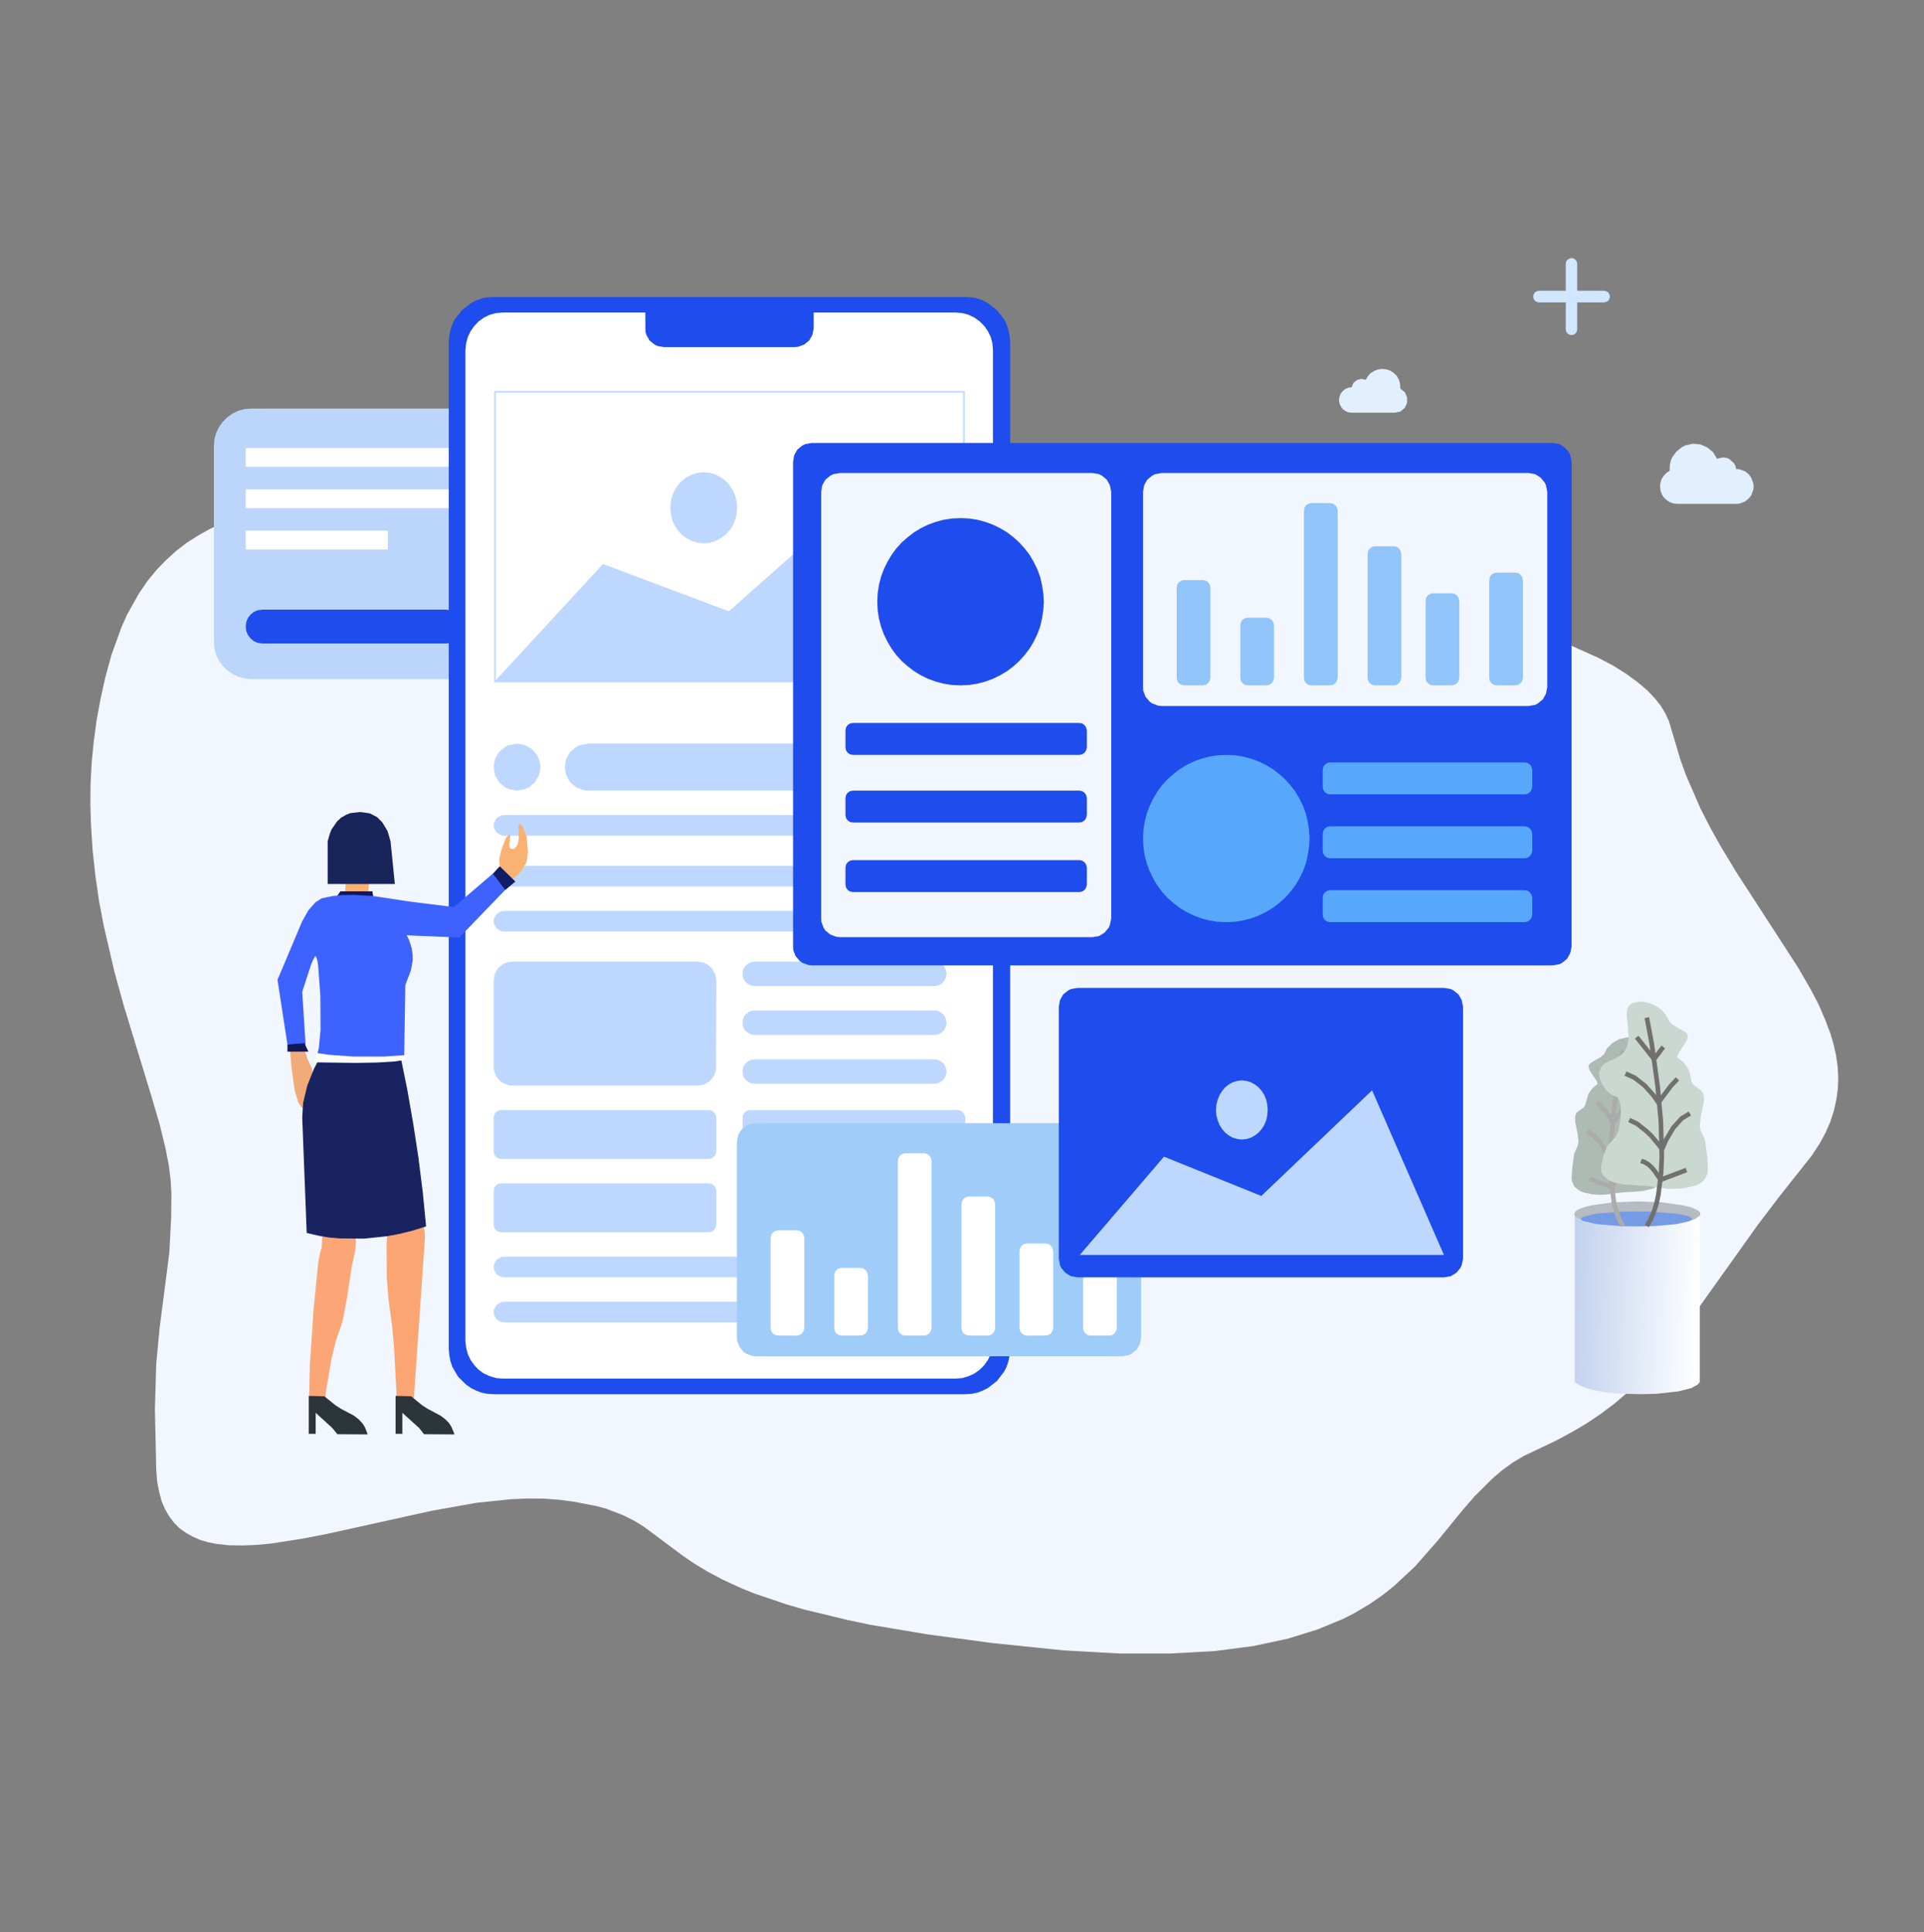 <svg width="250" height="251" viewBox="0 0 250 251" fill="none" xmlns="http://www.w3.org/2000/svg">
<rect x="0" y="0" width="250" height="251" fill="#808080" stroke="none"/>
<path d="M14.49 85.061L15.779 81.496L16.484 79.909L18.04 77.126L19.159 75.49L20.35 74.025L21.615 72.731L22.903 71.56L24.314 70.485L25.773 69.558L27.256 68.728L28.812 67.995L32.022 66.872L35.378 66.091L37.663 65.773L39.949 65.554L42.284 65.481L46.928 65.578L52.618 66.164L58.965 67.165L66.77 68.606L68.886 68.898L70.442 68.996L81.287 69.118L90.941 69.338L109.129 70.022L123.038 70.778L130.358 71.291L145.191 72.536L152.631 73.293L159.951 74.147L169.531 75.466L178.699 77.004L183.051 77.858L187.161 78.737L191.27 79.714L195.039 80.739L198.516 81.789L201.143 82.692L203.526 83.596L207.659 85.451L209.653 86.501L211.356 87.575L212.815 88.649L214.079 89.724L215.003 90.7L215.781 91.677L216.389 92.678L216.851 93.679L218.359 98.732L219.064 100.686L220.961 105.056L222.201 107.473L223.489 109.792L225.532 113.186L233.629 125.686L235.307 128.591L236.329 130.544L237.155 132.473L237.86 134.328L238.274 135.769L238.59 137.185L238.784 138.601L238.857 140.017L238.809 141.433L238.614 142.849L238.298 144.289L237.812 145.778L237.204 147.17L236.401 148.635L235.404 150.148L231.076 155.617L228.401 159.133L219.599 171.486L217.605 174.123L215.635 176.564L212.815 179.616L211.331 181.032L209.751 182.375L208.024 183.669L206.176 184.914L204.231 186.062L202.091 187.209L198.03 189.138L196.547 190.017L195.209 190.993L193.945 192.067L191.611 194.387L190.006 196.242L186.796 200.173L183.878 203.493L181.13 206.057L179.623 207.253L177.921 208.425L176.024 209.548L174.565 210.305L171.185 211.696L167.343 212.893L162.893 213.845L157.811 214.504L152.048 214.821H145.482L138.115 214.406L128.899 213.454L120.509 212.331L113.093 211.086L110.078 210.451L104.412 209.084L102.151 208.425L97.919 206.984L96.242 206.301L93.859 205.202L91.938 204.177L90.163 203.103L88.704 202.102L83.694 198.366L82.43 197.585L80.971 196.853L78.807 196.022L77.469 195.656L74.552 195.095L72.728 194.851L70.71 194.704L68.594 194.68L66.381 194.777L61.907 195.241L56.144 196.267L42.429 199.294L39.268 199.904L35.183 200.539L33.311 200.71L31.463 200.783L29.761 200.759L28.204 200.588L27.037 200.368L25.992 200.051L25.043 199.636L24.168 199.147L23.341 198.562L22.636 197.854L22.004 197.023L21.444 196.071L21.007 195.046L20.691 193.874L20.423 192.507L20.302 190.92L20.131 183.107L20.302 177.175L20.739 172.536L22.004 162.746L22.247 158.034L22.271 155.08L22.174 153.322L21.931 151.369L21.517 149.245L20.739 146.047L19.694 142.482L16.095 130.69L14.879 126.296L13.469 120.217L12.861 117.019L12.399 113.796L12.034 110.451L11.815 107.009L11.742 104.421L11.767 101.809L11.912 99.099L12.18 96.34L12.545 93.63L13.055 90.847L13.688 87.99L14.49 85.061Z" fill="#F2F6FE"/>
<path d="M203.454 42.776V39.285H199.952L199.66 39.212L199.442 39.065L199.271 38.821L199.223 38.528L199.271 38.235L199.442 37.991L199.66 37.845L199.952 37.772H203.454V34.28L203.502 33.987L203.673 33.743L203.916 33.597L204.208 33.523L204.499 33.597L204.718 33.743L204.888 33.987L204.937 34.28V37.772H208.439L208.73 37.845L208.974 37.991L209.119 38.235L209.192 38.528L209.119 38.821L208.974 39.065L208.73 39.212L208.439 39.285H204.937V42.776L204.888 43.069L204.718 43.313L204.499 43.484L204.208 43.533L203.916 43.484L203.673 43.313L203.502 43.069L203.454 42.776Z" fill="#D1E6FF"/>
<path d="M217.946 65.457L217.435 65.408L216.973 65.237L216.56 64.969L216.195 64.627L215.928 64.212L215.758 63.724L215.709 63.187L215.758 62.698L215.904 62.234L216.171 61.819L216.511 61.453L216.949 61.16L216.973 60.428L217.071 59.94L217.241 59.476L217.8 58.694L218.554 58.084L218.992 57.864L219.989 57.645L220.961 57.742L221.837 58.133L222.591 58.743L223.101 59.598L223.879 59.427L224.317 59.476L224.682 59.622L225.29 60.159L225.484 60.501L225.606 60.94L226.019 60.965L226.749 61.233L227.211 61.6L227.551 62.063L227.819 62.796L227.867 63.211L227.819 63.626L227.551 64.358L227.186 64.798L226.724 65.164L226.019 65.433L225.606 65.457H217.946Z" fill="#E2EFFF"/>
<path d="M175.636 53.616L175.198 53.567L174.809 53.397L174.469 53.152L174.226 52.81L174.055 52.42L173.982 51.98L174.055 51.517L174.226 51.126L174.469 50.809L174.809 50.54L175.198 50.369L175.636 50.32L175.855 49.759L176.317 49.368L176.9 49.222L177.46 49.344L177.751 48.855L178.092 48.489L178.554 48.196L179.04 48.001L179.551 47.928L180.11 47.977L180.645 48.148L181.083 48.44L181.472 48.807L181.739 49.27L181.91 49.759L181.958 50.491L182.542 50.955L182.834 51.614V52.347L182.517 53.006L181.958 53.47L181.229 53.616H175.636Z" fill="#E2EFFF"/>
<path d="M195.818 94.046L195.989 93.143L196.426 92.386L197.083 91.824L197.472 91.653L198.372 91.482L199.271 91.653L200.025 92.093L200.584 92.752L200.755 93.143L200.925 94.046L200.755 94.949L200.584 95.34L200.025 95.999L199.271 96.439L198.372 96.609L197.472 96.439L196.718 95.999L196.159 95.34L195.989 94.949L195.818 94.046Z" fill="white"/>
<path d="M88.098 96.144L83.161 88.234H32.656L31.756 88.137L30.954 87.917L30.2 87.551L29.519 87.087L28.936 86.501L28.45 85.817L28.085 85.061L27.866 84.231L27.793 83.352V57.961L27.866 57.058L28.085 56.252L28.45 55.495L28.936 54.812L29.519 54.226L30.2 53.737L30.954 53.371L31.756 53.151L32.656 53.078H100.013L100.888 53.151L101.715 53.371L102.469 53.737L103.15 54.226L103.709 54.812L104.195 55.495L104.56 56.252L104.779 57.058L104.876 57.961V83.352L104.779 84.231L104.56 85.061L104.195 85.817L103.709 86.501L103.15 87.087L102.469 87.551L101.715 87.917L100.888 88.137L100.013 88.234H94.298L89.605 96.315L89.192 96.56L88.681 96.584L88.244 96.34L88.098 96.144Z" fill="#BCD5FB"/>
<path d="M31.926 58.207H66.941V60.648H31.926V58.207Z" fill="white"/>
<path d="M31.926 63.578H66.941V66.019H31.926V63.578Z" fill="white"/>
<path d="M31.926 68.949H50.406V71.391H31.926V68.949Z" fill="white"/>
<path d="M57.944 79.203L58.528 79.276L59.039 79.496L59.476 79.838L59.817 80.277L60.035 80.814L60.133 81.4L60.035 81.986L59.817 82.499L59.476 82.939L59.039 83.305L58.528 83.524L57.944 83.598H34.114L33.506 83.524L32.996 83.305L32.558 82.939L32.218 82.499L31.999 81.986L31.926 81.4L31.999 80.814L32.218 80.277L32.558 79.838L32.996 79.496L33.506 79.276L34.114 79.203H57.944Z" fill="#1F4CEC"/>
<path d="M86.881 83.598L84.644 83.402L82.577 82.841L80.632 81.938L79.732 81.376L78.078 80.009L76.668 78.397L76.084 77.494L75.112 75.565L74.48 73.417L74.236 71.195L74.358 69.022L74.869 66.923L75.233 65.946L76.23 64.042L77.519 62.357L79.1 60.868L80.923 59.696L81.945 59.208L83.185 58.744L84.401 58.451L85.641 58.256L86.856 58.207L88.097 58.256L89.312 58.451L90.48 58.744L91.623 59.135L92.717 59.648L93.762 60.258L94.735 60.99L95.683 61.796L96.51 62.699L97.264 63.7L97.921 64.774L98.504 65.971L98.942 67.216L99.258 68.436L99.452 69.657L99.501 70.902L99.452 72.147L99.258 73.344L98.966 74.516L98.577 75.663L98.066 76.786L97.459 77.836L96.753 78.812L95.927 79.74L95.027 80.595L94.054 81.352L92.984 82.011L91.793 82.597L90.601 83.036L89.385 83.353L88.145 83.524L86.881 83.598ZM86.881 62.846L85.762 62.919L84.741 63.139L83.744 63.48L82.82 63.944L81.969 64.53L81.191 65.189L80.51 65.971L79.951 66.825L79.464 67.753L79.124 68.754L78.929 69.779L78.856 70.902L78.929 72.001L79.124 73.051L79.464 74.027L79.951 74.98L80.51 75.81L81.191 76.591L81.969 77.274L82.82 77.86L83.744 78.324L84.741 78.666L85.762 78.886L86.881 78.959L87.975 78.886L89.021 78.666L89.993 78.324L90.917 77.86L91.769 77.274L92.547 76.591L93.227 75.81L93.787 74.98L94.273 74.027L94.614 73.051L94.808 72.001L94.905 70.902L94.808 69.779L94.614 68.754L94.273 67.753L93.787 66.825L93.227 65.971L92.547 65.214L91.769 64.53L90.917 63.944L89.993 63.48L89.021 63.139L87.975 62.919L86.881 62.846Z" fill="#1F4CEC"/>
<path d="M86.881 83.598V78.959L87.927 78.886L88.948 78.69L89.945 78.349L90.869 77.885L91.744 77.299L92.547 76.591L93.252 75.785L93.835 74.931L94.297 73.978L94.614 72.978L94.832 71.952L94.905 70.902L94.808 69.779L94.614 68.754L94.273 67.753L93.787 66.825L93.227 65.971L92.547 65.214L91.769 64.53L90.917 63.944L89.993 63.48L89.021 63.139L87.975 62.919L86.881 62.846V58.207L88.145 58.256L89.385 58.451L90.601 58.769L91.793 59.208L92.887 59.745L93.933 60.355L94.905 61.088L95.805 61.918L96.632 62.821L97.361 63.798L97.993 64.848L98.528 65.946L98.966 67.167L99.258 68.388L99.452 69.633L99.525 70.902L99.452 72.147L99.258 73.393L98.966 74.613L98.528 75.834L97.993 76.957L97.361 77.982L96.632 78.959L95.805 79.862L94.905 80.692L93.933 81.425L92.887 82.06L91.793 82.597L90.601 83.036L89.385 83.353L88.145 83.524L86.881 83.598Z" fill="#FBB245"/>
<path d="M86.881 83.598V78.959L87.927 78.886L88.948 78.69L89.945 78.349L90.869 77.885L91.744 77.299L92.547 76.591L93.252 75.761L93.86 74.857L94.322 73.881L94.662 72.856H99.355L99.161 73.881L98.528 75.834L97.993 76.957L97.361 77.982L96.632 78.959L95.805 79.862L94.905 80.692L93.933 81.425L92.887 82.06L91.793 82.597L90.601 83.036L89.385 83.353L88.145 83.524L86.881 83.598Z" fill="#C62BCB"/>
<path d="M220.864 157.62V179.544L220.621 179.861L219.795 180.325L218.092 180.765L215.199 181.082L213.083 181.131L210.481 181.058L208.658 180.887L207.077 180.618L206.08 180.325L205.302 180.008L204.621 179.544V157.62H220.864Z" fill="url(#paint0_linear_694_383)"/>
<path d="M204.549 157.718L204.622 157.522L204.792 157.303L205.205 157.083L205.886 156.814L206.956 156.57L209.558 156.204L212.743 156.082L215.929 156.204L218.531 156.57L219.601 156.814L220.282 157.083L220.695 157.303L220.889 157.522L220.938 157.718L220.889 157.913L220.282 158.353L219.601 158.597L218.531 158.865L215.929 159.207L212.743 159.329L209.558 159.207L206.956 158.865L205.886 158.597L205.205 158.353L204.792 158.108L204.622 157.913L204.549 157.718Z" fill="#B7BBC2"/>
<path d="M205.424 158.353L205.497 158.23L205.764 158.06L207.442 157.669L210.676 157.425L212.646 157.376L214.615 157.425L217.825 157.669L218.871 157.864L219.503 158.06L219.795 158.23L219.868 158.353L219.795 158.499L219.503 158.645L217.825 159.036L214.615 159.305L212.646 159.329L210.676 159.305L207.442 159.036L205.764 158.645L205.497 158.499L205.424 158.353Z" fill="#769BE5"/>
<path d="M215.855 152.518L215.66 151.639L215.295 150.662L214.323 149.563L214.128 149.148L213.812 147.83L213.739 146.365L213.958 145.438L214.128 145.218L214.687 144.974L215.101 144.681L215.757 143.826L216 143.289L216.098 142.459L215.855 141.873L215.538 141.531L213.885 140.726L213.301 140.164L212.985 139.407L212.888 138.699L213.083 136.062L213.034 135.574L212.718 135.086L212.426 134.915L211.964 134.793L211.478 134.769L210.432 134.988L209.508 135.501L208.827 136.185L208.414 136.966L208.098 137.259L206.712 138.089L206.493 138.284L206.42 138.528L206.468 138.821L206.614 139.163L207.465 140.433L207.587 140.823L206.906 141.385L206.396 142.093L205.982 143.558L205.812 143.851L204.888 144.534L204.742 144.778L204.669 145.193V145.706L205.009 147.391L205.107 148.367L204.985 148.904L204.547 149.881L204.28 151.834L204.207 153.128L204.28 153.519L204.596 154.178L205.228 154.69L205.739 154.91L206.833 155.154L207.709 155.228L208.56 155.203L210.845 154.91L213.423 154.739L214.76 154.422L215.149 154.227L215.684 153.714L215.855 153.396L215.903 153.006L215.855 152.518Z" fill="#ADBBB4"/>
<path d="M210.893 136.502L210.261 140.115L209.75 143.826L209.361 148.123L209.264 150.345L209.385 153.885L209.75 156.375L210.066 157.522L210.431 158.475L210.893 159.28" stroke="#ABABAB" stroke-width="0.6"/>
<path d="M212.015 138.65L210.118 141.043L209.121 139.7" stroke="#ABABAB" stroke-width="0.6"/>
<path d="M213.229 142.63L212.475 142.947L211.794 143.387L211.162 143.924L210.652 144.461L209.63 145.779L208.536 144.266L207.539 143.216" stroke="#ABABAB" stroke-width="0.6"/>
<path d="M212.842 147.684L212.185 147.977L210.92 148.929L210.386 149.466L209.218 150.857L208.805 149.881L208.027 148.562L207.103 147.537L206.203 147" stroke="#ABABAB" stroke-width="0.6"/>
<path d="M211.527 152.176L211.138 152.298L210.384 152.884L209.387 154.227L206.566 153.152" stroke="#ABABAB" stroke-width="0.6"/>
<path d="M208.096 151.224L208.34 150.174L208.777 149.026L208.972 148.733L209.92 147.708L210.115 147.366L210.309 146.805L210.552 145.486L210.625 144.095L210.552 143.46L210.285 142.703L210.115 142.532L209.483 142.288L208.996 141.922L208.583 141.458L208.194 140.896L207.926 140.286L207.805 139.676V139.261L208.096 138.577L208.486 138.187L210.455 137.21L211.136 136.551L211.501 135.647L211.622 134.817L211.379 131.668L211.452 131.106L211.598 130.789L211.817 130.521L212.157 130.301L213.008 130.13H213.47L214.176 130.276L214.832 130.521L215.464 130.862L215.999 131.302L216.413 131.79L216.948 132.742L217.312 133.108L218.966 134.085L219.233 134.329L219.306 134.622L219.258 134.964L219.063 135.354L218.091 136.868L217.92 137.332L218.747 138.016L219.306 138.772L219.525 139.285L219.817 140.604L220.036 140.921L221.13 141.751L221.3 142.044L221.422 142.532L221.398 143.143L220.984 145.145L220.863 146.316L221.008 146.927L221.543 148.123L221.86 150.418L221.933 151.956L221.884 152.42L221.495 153.226L221.179 153.543L220.741 153.836L220.109 154.08L218.455 154.422L216.777 154.446L214.054 154.08L210.99 153.885L210.139 153.738L209.385 153.494L208.923 153.274L208.291 152.664L208.096 152.298L208.024 151.834L208.096 151.224Z" fill="#CBD7D1"/>
<path d="M213.984 132.205L214.617 135.55L215.395 141.165L215.808 145.682L215.93 150.271L215.832 152.42L215.492 155.154L215.249 156.326L214.884 157.474L214.471 158.45L213.984 159.28" stroke="#707070" stroke-width="0.6"/>
<path d="M212.668 134.744L214.929 137.601L216.121 136.014" stroke="#707070" stroke-width="0.6"/>
<path d="M211.209 139.48L212.4 140.018L213.689 141.019L214.832 142.288L215.489 143.24L217.094 141.092L217.969 140.164" stroke="#707070" stroke-width="0.6"/>
<path d="M211.695 145.511L212.717 145.999L213.957 146.976L214.613 147.61L215.975 149.271L216.486 148.099L217.41 146.536L218.504 145.315L219.574 144.656" stroke="#707070" stroke-width="0.6"/>
<path d="M213.229 150.833L213.691 150.98L214.177 151.272L214.615 151.663L214.979 152.103L215.782 153.274L219.137 152.005" stroke="#707070" stroke-width="0.6"/>
<path d="M125.422 38.578L126.224 38.627L126.978 38.773L127.683 39.018L128.364 39.384L129.531 40.287L130.455 41.459L130.796 42.143L131.039 42.875L131.185 43.632L131.258 44.438V175.272L131.185 176.078L131.039 176.835L130.796 177.567L130.455 178.227L129.531 179.423L128.364 180.326L127.683 180.668L126.978 180.937L126.224 181.083L125.422 181.132H64.144L63.366 181.083L62.588 180.937L61.883 180.668L61.202 180.326L60.594 179.911L59.524 178.861L58.771 177.567L58.527 176.835L58.382 176.078L58.309 175.272V44.438L58.382 43.632L58.527 42.875L58.771 42.143L59.111 41.459L60.035 40.287L61.202 39.384L61.883 39.018L62.588 38.773L63.366 38.627L64.144 38.578H125.422Z" fill="#1F4CEC"/>
<path d="M124.157 40.603L125.057 40.677L125.859 40.897L126.613 41.263L127.294 41.751L127.878 42.337L128.364 43.02L128.729 43.777L128.948 44.583L129.021 45.486V174.222L128.948 175.101L128.729 175.931L128.364 176.688L127.878 177.371L127.294 177.957L126.613 178.445L125.859 178.787L125.057 179.031L124.157 179.105H65.336L64.46 179.031L63.634 178.787L62.88 178.445L62.199 177.957L61.64 177.371L61.154 176.688L60.789 175.931L60.57 175.101L60.473 174.222V45.486L60.57 44.583L60.789 43.777L61.154 43.02L61.64 42.337L62.199 41.751L62.88 41.263L63.634 40.897L64.46 40.677L65.336 40.603H124.157Z" fill="white"/>
<path d="M105.727 38.992V42.654L105.556 43.509L105.143 44.241L104.511 44.754L103.733 45.047L103.295 45.096H86.273L85.422 44.949L85.033 44.754L84.401 44.241L83.988 43.509L83.866 43.094L83.842 38.992H105.727Z" fill="#1F4CEC"/>
<path d="M125.251 88.504H64.314V50.906H125.251V88.504Z" fill="white"/>
<path d="M64.439 51.029V88.383H125.132V51.029H64.439ZM64.195 50.785H125.375V88.627H64.195V50.785Z" fill="#C5DEFB"/>
<path d="M94.712 79.423L113.314 62.895L125.375 88.627H64.195L78.347 73.27L94.712 79.423Z" fill="#BED7FF"/>
<path d="M87.1 65.97L87.173 65.115L87.367 64.358L87.683 63.65L88.121 62.991L88.632 62.43L89.24 61.99L89.92 61.648L90.65 61.429L91.428 61.355L92.23 61.429L92.96 61.648L93.616 61.99L94.224 62.43L94.759 62.991L95.197 63.65L95.513 64.358L95.708 65.115L95.781 65.97L95.708 66.824L95.513 67.581L95.197 68.314L94.759 68.948L94.224 69.51L93.616 69.949L92.96 70.291L92.23 70.511L91.428 70.584L90.65 70.511L89.92 70.291L89.24 69.949L88.632 69.51L88.121 68.948L87.683 68.314L87.367 67.581L87.173 66.824L87.1 65.97Z" fill="#BED7FF"/>
<path d="M64.144 99.661L64.315 98.587L64.85 97.684L65.652 97.024L66.114 96.805L67.184 96.609L68.23 96.805L69.129 97.317L69.81 98.123L70.175 99.1L70.224 99.661L70.175 100.223L70.029 100.735L69.494 101.639L68.716 102.298L68.23 102.518L67.184 102.713L66.114 102.518L65.652 102.298L64.85 101.639L64.315 100.735L64.144 99.661Z" fill="#BED7FF"/>
<path d="M122.382 96.609L123.428 96.805L124.328 97.317L125.008 98.123L125.227 98.587L125.422 99.661L125.227 100.735L125.008 101.199L124.328 102.005L123.428 102.518L122.382 102.713H76.424L75.865 102.664L74.892 102.298L74.09 101.639L73.555 100.735L73.385 99.661L73.555 98.587L74.09 97.684L74.892 97.024L75.354 96.805L76.424 96.609H122.382Z" fill="#BED7FF"/>
<path d="M124.084 105.887L124.449 105.936L125.033 106.277L125.373 106.863L125.422 107.229L125.373 107.596L125.033 108.182L124.449 108.523L124.084 108.572H65.482L65.117 108.523L64.534 108.182L64.193 107.596L64.144 107.229L64.193 106.863L64.534 106.277L65.117 105.936L65.482 105.887H124.084Z" fill="#BED7FF"/>
<path d="M124.084 112.479L124.449 112.527L125.033 112.869L125.373 113.455L125.422 113.821L125.373 114.188L125.033 114.773L124.449 115.115L124.084 115.164H65.482L65.117 115.115L64.534 114.773L64.193 114.188L64.144 113.821L64.193 113.455L64.534 112.869L65.117 112.527L65.482 112.479H124.084Z" fill="#BED7FF"/>
<path d="M124.084 118.338L124.449 118.387L125.033 118.729L125.373 119.314L125.422 119.681L125.373 120.047L125.033 120.633L124.449 120.975L124.084 121.023H65.482L65.117 120.975L64.534 120.633L64.193 120.047L64.144 119.681L64.193 119.314L64.534 118.729L65.117 118.387L65.482 118.338H124.084Z" fill="#BED7FF"/>
<path d="M124.084 163.26L124.449 163.309L125.033 163.65L125.373 164.236L125.422 164.603L125.373 164.969L125.033 165.555L124.449 165.896L124.084 165.945H65.482L65.117 165.896L64.534 165.555L64.193 164.969L64.144 164.603L64.193 164.236L64.534 163.65L65.117 163.309L65.482 163.26H124.084Z" fill="#BED7FF"/>
<path d="M124.084 169.119L124.449 169.168L125.033 169.51L125.373 170.096L125.422 170.462L125.373 170.828L125.033 171.414L124.449 171.756L124.084 171.805H65.482L65.117 171.756L64.534 171.414L64.193 170.828L64.144 170.462L64.193 170.096L64.534 169.51L65.117 169.168L65.482 169.119H124.084Z" fill="#BED7FF"/>
<path d="M90.649 124.93L91.501 125.076L91.865 125.271L92.498 125.784L92.911 126.517L93.081 127.371L93.032 139.041L92.741 139.822L92.206 140.457L91.501 140.896L90.649 141.043H66.576L66.114 140.994L65.336 140.701L64.996 140.457L64.461 139.822L64.169 139.041L64.144 138.602V127.371L64.29 126.517L64.704 125.784L65.336 125.271L65.725 125.076L66.576 124.93H90.649Z" fill="#BED7FF"/>
<path d="M121.411 124.93L121.824 124.979L122.189 125.149L122.529 125.394L122.772 125.711L122.918 126.077L122.991 126.517L122.918 126.956L122.772 127.322L122.529 127.64L122.189 127.884L121.824 128.055L121.411 128.104H98.067L97.629 128.055L97.264 127.884L96.948 127.64L96.681 127.322L96.535 126.956L96.486 126.517L96.535 126.077L96.681 125.711L96.948 125.394L97.264 125.149L97.629 124.979L98.067 124.93H121.411Z" fill="#BED7FF"/>
<path d="M121.411 131.277L121.824 131.326L122.189 131.497L122.529 131.741L122.772 132.059L122.918 132.425L122.991 132.864L122.918 133.304L122.772 133.67L122.529 133.987L122.189 134.231L121.824 134.402L121.411 134.451H98.067L97.629 134.402L97.264 134.231L96.948 133.987L96.681 133.67L96.535 133.304L96.486 132.864L96.535 132.425L96.681 132.059L96.948 131.741L97.264 131.497L97.629 131.326L98.067 131.277H121.411Z" fill="#BED7FF"/>
<path d="M121.411 137.625L121.824 137.674L122.189 137.845L122.529 138.089L122.772 138.406L122.918 138.772L122.991 139.212L122.918 139.651L122.772 140.018L122.529 140.335L122.189 140.579L121.824 140.75L121.411 140.799H98.067L97.629 140.75L97.264 140.579L96.948 140.335L96.681 140.018L96.535 139.651L96.486 139.212L96.535 138.772L96.681 138.406L96.948 138.089L97.264 137.845L97.629 137.674L98.067 137.625H121.411Z" fill="#BED7FF"/>
<path d="M92.108 144.217L92.473 144.29L92.789 144.51L92.984 144.803L93.081 145.193V149.588L92.984 149.979L92.789 150.271L92.473 150.491L92.108 150.564H65.117L64.728 150.491L64.412 150.271L64.218 149.979L64.144 149.588V145.193L64.218 144.803L64.412 144.51L64.728 144.29L65.117 144.217H92.108Z" fill="#BED7FF"/>
<path d="M92.108 153.738L92.473 153.812L92.789 154.031L92.984 154.324L93.081 154.715V159.109L92.984 159.5L92.789 159.793L92.473 160.013L92.108 160.086H65.117L64.728 160.013L64.412 159.793L64.218 159.5L64.144 159.109V154.715L64.218 154.324L64.412 154.031L64.728 153.812L65.117 153.738H92.108Z" fill="#BED7FF"/>
<path d="M124.45 144.217L124.815 144.29L125.131 144.51L125.326 144.803L125.423 145.193V149.588L125.326 149.979L125.131 150.271L124.815 150.491L124.45 150.564H97.459L97.07 150.491L96.754 150.271L96.559 149.979L96.486 149.588V145.193L96.559 144.803L96.754 144.51L97.07 144.29L97.459 144.217H124.45Z" fill="#BED7FF"/>
<path d="M124.45 153.738L124.815 153.812L125.131 154.031L125.326 154.324L125.423 154.715V159.109L125.326 159.5L125.131 159.793L124.815 160.013L124.45 160.086H97.459L97.07 160.013L96.754 159.793L96.559 159.5L96.486 159.109V154.715L96.559 154.324L96.754 154.031L97.07 153.812L97.459 153.738H124.45Z" fill="#BED7FF"/>
<path d="M44.789 117.068L47.78 116.775L48.12 112.43L44.959 113.821L44.789 117.068Z" fill="#F9B272"/>
<path d="M46.783 105.496L48.047 105.667L48.996 106.155L49.677 106.839L50.357 107.962L50.746 109.305L51.306 114.847H42.576V109.305L42.868 108.279L43.087 107.742L43.816 106.692L44.327 106.229L45.008 105.838L45.494 105.643L46.783 105.496Z" fill="#18255A"/>
<path d="M65.094 110.6L65.604 109.184L65.799 108.793L66.091 108.476H66.212L66.309 108.598L66.163 109.794L66.236 110.185L66.552 110.307L66.796 110.258L67.16 109.916L67.306 109.525L67.404 108.964L67.379 107.206L67.501 107.035L67.647 107.084L67.89 107.377L68.425 108.646L68.595 110.673L68.474 111.747L68.328 112.187L67.72 113.163L67.282 113.651L66.747 114.091L65.969 114.457L65.531 114.53L65.094 114.506L64.826 114.408L64.68 114.262L64.559 113.92L64.607 113.529L64.948 112.846L64.85 111.698L65.094 110.6Z" fill="#F9B272"/>
<path d="M39.195 143.875L39.463 144.046H39.657L39.876 143.899L40.095 143.484L40.484 141.971L40.63 140.237L40.557 138.87L39.998 137.674L39.681 136.722L39.414 135.501L39.147 135.354L38.879 135.428L38.539 135.599L37.688 136.282L37.858 138.577L38.295 141.678L38.733 143.167L39.195 143.875Z" fill="#F1AB7A"/>
<path d="M41.653 162.527L41.361 163.919L40.754 170.022L40.267 177.249L40.17 181.082L40.194 181.57L40.364 182.205L40.608 182.62L41.215 183.157L42.018 183.377L42.383 180.569L43.064 176.59L43.647 174.148L44.328 172.244L44.644 171.023L45.106 168.484L45.69 164.627L46.176 162.332L46.249 161.38L46.152 160.037L46.006 159.305L45.836 158.89L45.301 158.23L44.766 157.84L43.501 157.327L42.893 157.181L41.483 157.01L41.702 158.572L41.872 160.77L41.799 162.088L41.653 162.527Z" fill="#FCA677"/>
<path d="M40.119 186.282H41.019V183.548L43.183 185.525L43.84 186.331L47.779 186.355L47.414 185.403L47.074 184.891L46.587 184.378L45.979 183.914L44.277 183.011L43.596 182.571L42.137 181.399L40.119 181.351V186.282Z" fill="#2C353A"/>
<path d="M55.219 160.745L53.76 181.863L53.663 182.4L53.42 182.986L53.055 183.255L52.569 183.23L52.277 183.084L51.596 182.522L51.207 175.052L50.964 172.391L50.502 168.948L50.259 166.067L50.234 161.722L50.356 159.524L50.477 158.743L50.55 158.499L50.745 158.377L52.082 157.889L54.392 157.327L54.879 158.743L55.171 159.891L55.219 160.745Z" fill="#FBA572"/>
<path d="M51.402 186.282H52.278V183.548L54.466 185.525L55.098 186.331L59.062 186.355L58.673 185.403L58.357 184.891L57.846 184.378L57.238 183.914L55.536 183.011L54.855 182.571L53.421 181.399L51.402 181.351V186.282Z" fill="#2C353A"/>
<path d="M39.27 145.169L39.853 160.184L41.434 160.55L42.747 160.77L44.206 160.892L47.343 160.916L50.334 160.599L51.89 160.306L53.568 159.891L55.367 159.329L54.929 154.861L54.37 150.394L53.689 145.95L52.911 141.507L52.011 137.088L51.817 136.404L51.574 135.867L50.99 135.086L50.479 134.72L49.92 134.476L49.312 134.354L47.999 134.402L47.27 134.549L46.224 134.891L44.181 135.818L41.482 137.552L40.777 138.895L39.926 141.043L39.391 143.265L39.27 145.169Z" fill="#192360"/>
<path d="M48.389 115.799L48.608 117.239L43.185 117.312L44.231 115.799H48.389Z" fill="#15155F"/>
<path d="M40.801 138.016L46.248 138.089L49.02 138.04L51.354 137.894L52.278 137.747L52.716 137.601L52.302 136.771L52.108 136.551L51.84 136.429L41.263 136.819L40.801 138.016Z" fill="white"/>
<path d="M39.268 119.68L36.059 127.297L37.347 135.695H39.706L39.268 128.859L40.435 125.271L40.727 124.611L40.995 124.172L41.214 124.685L41.335 125.417L41.627 129.323L41.651 133.791L41.432 136.159L41.262 136.818L42.746 137.038L45.858 137.258H49.968L52.521 137.087L52.667 127.98L53.396 126.052L53.639 124.709L53.615 124.025L53.493 123.171L53.129 122.048L52.837 121.511L59.67 121.804L65.822 115.432L64.12 113.43L58.965 117.849L53.153 117.116L48.46 116.408L46.053 116.262L44.423 116.286L43.256 116.408L41.797 116.701L40.971 117.238L40.071 118.264L39.268 119.68Z" fill="#3E62FE"/>
<path d="M64.947 112.551L66.965 114.528L65.652 115.627L64.047 113.503L64.947 112.551Z" fill="#111D67"/>
<path d="M37.35 136.624H40.073L39.562 135.525L37.35 135.696V136.624Z" fill="#131957"/>
<path d="M201.775 57.547L202.626 57.693L203.332 58.133L203.867 58.768L204.037 59.134L204.207 59.988V122.977L204.037 123.831L203.623 124.563L202.991 125.076L202.626 125.271L201.775 125.418H105.482L105.02 125.369L104.242 125.076L103.902 124.832L103.367 124.197L103.075 123.416L103.051 122.977V59.988L103.197 59.134L103.61 58.401L104.242 57.889L104.631 57.693L105.482 57.547H201.775Z" fill="#1F4CEC"/>
<path d="M141.958 61.453L142.809 61.6L143.174 61.795L143.806 62.308L144.219 63.04L144.39 63.895V119.314L144.219 120.169L144.049 120.535L143.514 121.17L142.809 121.609L141.958 121.756H109.131L108.669 121.707L107.891 121.414L107.258 120.901L107.015 120.535L106.724 119.754L106.699 119.314V63.895L106.845 63.04L107.258 62.308L107.891 61.795L108.28 61.6L109.131 61.453H141.958Z" fill="#F2F6FE"/>
<path d="M113.994 78.177L114.043 77.054L114.213 75.98L114.48 74.93L114.845 73.953L115.307 73.001L115.842 72.098L116.45 71.268L117.155 70.486L117.933 69.803L118.76 69.168L119.636 68.631L120.584 68.167L121.581 67.801L122.602 67.532L123.672 67.361L124.815 67.312L125.933 67.361L127.003 67.532L128.025 67.801L129.022 68.167L129.97 68.631L130.87 69.168L131.696 69.803L132.45 70.486L133.155 71.268L133.788 72.098L134.323 73.001L134.785 73.953L135.149 74.93L135.393 75.98L135.563 77.054L135.636 78.177L135.563 79.3L135.393 80.374L135.149 81.424L134.785 82.4L134.323 83.353L133.788 84.256L133.155 85.086L132.45 85.867L131.696 86.551L130.87 87.186L129.97 87.723L129.022 88.186L128.025 88.553L127.003 88.821L125.933 88.992L124.815 89.041L123.672 88.992L122.602 88.821L121.581 88.553L120.584 88.186L119.636 87.723L118.76 87.186L117.933 86.551L117.155 85.867L116.45 85.086L115.842 84.256L115.307 83.353L114.845 82.4L114.48 81.424L114.213 80.374L114.043 79.3L113.994 78.177Z" fill="#1F4CEC"/>
<path d="M148.523 108.938L148.572 107.815L148.742 106.741L149.01 105.691L149.375 104.715L149.837 103.763L150.371 102.859L150.979 102.029L151.685 101.248L152.463 100.564L153.289 99.93L154.165 99.393L155.113 98.929L156.11 98.562L157.131 98.294L158.201 98.123L159.344 98.074L160.463 98.123L161.533 98.294L162.554 98.562L163.551 98.929L164.499 99.393L165.399 99.93L166.226 100.564L166.98 101.248L167.685 102.029L168.317 102.859L168.852 103.763L169.314 104.715L169.679 105.691L169.922 106.741L170.092 107.815L170.165 108.938L170.092 110.062L169.922 111.136L169.679 112.186L169.314 113.162L168.852 114.114L168.317 115.018L167.685 115.848L166.98 116.629L166.226 117.312L165.399 117.947L164.499 118.484L163.551 118.948L162.554 119.314L161.533 119.583L160.463 119.754L159.344 119.803L158.201 119.754L157.131 119.583L156.11 119.314L155.113 118.948L154.165 118.484L153.289 117.947L152.463 117.312L151.685 116.629L150.979 115.848L150.371 115.018L149.837 114.114L149.375 113.162L149.01 112.186L148.742 111.136L148.572 110.062L148.523 108.938Z" fill="#57A8FC"/>
<path d="M140.255 93.924L140.62 93.997L140.936 94.217L141.13 94.51L141.228 94.9V97.098L141.13 97.488L140.936 97.781L140.62 98.001L140.255 98.074H110.832L110.443 98.001L110.127 97.781L109.932 97.488L109.859 97.098V94.9L109.932 94.51L110.127 94.217L110.443 93.997L110.832 93.924H140.255Z" fill="#1F4CEC"/>
<path d="M198.129 99.051L198.494 99.124L198.81 99.344L199.004 99.637L199.102 100.027V102.225L199.004 102.615L198.81 102.908L198.494 103.128L198.129 103.201H172.84L172.451 103.128L172.135 102.908L171.94 102.615L171.867 102.225V100.027L171.94 99.637L172.135 99.344L172.451 99.124L172.84 99.051H198.129Z" fill="#57A8FC"/>
<path d="M198.129 107.352L198.494 107.425L198.81 107.645L199.004 107.937L199.102 108.328V110.525L199.004 110.916L198.81 111.209L198.494 111.429L198.129 111.502H172.84L172.451 111.429L172.135 111.209L171.94 110.916L171.867 110.525V108.328L171.94 107.937L172.135 107.645L172.451 107.425L172.84 107.352H198.129Z" fill="#57A8FC"/>
<path d="M198.129 115.652L198.494 115.726L198.81 115.945L199.004 116.238L199.102 116.629V118.826L199.004 119.217L198.81 119.51L198.494 119.729L198.129 119.803H172.84L172.451 119.729L172.135 119.51L171.94 119.217L171.867 118.826V116.629L171.94 116.238L172.135 115.945L172.451 115.726L172.84 115.652H198.129Z" fill="#57A8FC"/>
<path d="M198.615 61.453L199.466 61.6L200.171 62.039L200.706 62.674L200.877 63.04L201.047 63.895V89.285L200.877 90.14L200.463 90.872L199.831 91.385L199.466 91.58L198.615 91.727H150.955L150.493 91.678L149.715 91.385L149.375 91.141L148.84 90.506L148.548 89.725L148.523 89.285V63.895L148.669 63.04L149.083 62.308L149.715 61.795L150.104 61.6L150.955 61.453H198.615Z" fill="#F2F6FE"/>
<path d="M156.305 75.369L156.669 75.442L156.986 75.662L157.18 75.955L157.277 76.346V88.064L157.18 88.455L156.986 88.748L156.669 88.968L156.305 89.041H153.873L153.484 88.968L153.168 88.748L152.973 88.455L152.9 88.064V76.346L152.973 75.955L153.168 75.662L153.484 75.442L153.873 75.369H156.305Z" fill="#91C4F8"/>
<path d="M164.572 80.252L164.937 80.325L165.253 80.545L165.448 80.838L165.545 81.228V88.064L165.448 88.455L165.253 88.748L164.937 88.968L164.572 89.041H162.141L161.752 88.968L161.435 88.748L161.241 88.455L161.168 88.064V81.228L161.241 80.838L161.435 80.545L161.752 80.325L162.141 80.252H164.572Z" fill="#91C4F8"/>
<path d="M172.84 65.359L173.205 65.433L173.521 65.652L173.715 65.945L173.812 66.336V88.064L173.715 88.455L173.521 88.748L173.205 88.968L172.84 89.041H170.408L170.019 88.968L169.703 88.748L169.508 88.455L169.436 88.064V66.336L169.508 65.945L169.703 65.652L170.019 65.433L170.408 65.359H172.84Z" fill="#91C4F8"/>
<path d="M181.107 70.975L181.472 71.048L181.788 71.268L181.983 71.561L182.08 71.951V88.064L181.983 88.455L181.788 88.748L181.472 88.968L181.107 89.041H178.676L178.287 88.968L177.971 88.748L177.776 88.455L177.703 88.064V71.951L177.776 71.561L177.971 71.268L178.287 71.048L178.676 70.975H181.107Z" fill="#91C4F8"/>
<path d="M188.645 77.078L189.009 77.151L189.325 77.371L189.52 77.664L189.617 78.055V88.064L189.52 88.455L189.325 88.748L189.009 88.968L188.645 89.041H186.213L185.824 88.968L185.508 88.748L185.313 88.455L185.24 88.064V78.055L185.313 77.664L185.508 77.371L185.824 77.151L186.213 77.078H188.645Z" fill="#91C4F8"/>
<path d="M196.912 74.393L197.277 74.466L197.593 74.686L197.787 74.978L197.885 75.369V88.064L197.787 88.455L197.593 88.748L197.277 88.968L196.912 89.041H194.48L194.091 88.968L193.775 88.748L193.581 88.455L193.508 88.064V75.369L193.581 74.978L193.775 74.686L194.091 74.466L194.48 74.393H196.912Z" fill="#91C4F8"/>
<path d="M140.255 102.713L140.62 102.786L140.936 103.006L141.13 103.299L141.228 103.689V105.887L141.13 106.277L140.936 106.57L140.62 106.79L140.255 106.863H110.832L110.443 106.79L110.127 106.57L109.932 106.277L109.859 105.887V103.689L109.932 103.299L110.127 103.006L110.443 102.786L110.832 102.713H140.255Z" fill="#1F4CEC"/>
<path d="M140.255 111.746L140.62 111.819L140.936 112.039L141.13 112.332L141.228 112.723V114.92L141.13 115.311L140.936 115.604L140.62 115.823L140.255 115.896H110.832L110.443 115.823L110.127 115.604L109.932 115.311L109.859 114.92V112.723L109.932 112.332L110.127 112.039L110.443 111.819L110.832 111.746H140.255Z" fill="#1F4CEC"/>
<path d="M145.848 145.926L146.699 146.072L147.404 146.512L147.939 147.146L148.109 147.513L148.279 148.367V173.758L148.109 174.612L147.696 175.345L147.063 175.857L146.699 176.053L145.848 176.199H98.188L97.725 176.15L96.947 175.857L96.607 175.613L96.072 174.979L95.78 174.197L95.756 173.758V148.367L95.902 147.513L96.315 146.78L96.947 146.268L97.336 146.072L98.188 145.926H145.848Z" fill="#9FCCF9"/>
<path d="M103.537 159.842L103.902 159.915L104.218 160.135L104.413 160.428L104.51 160.818V172.537L104.413 172.928L104.218 173.221L103.902 173.44L103.537 173.514H101.105L100.716 173.44L100.4 173.221L100.206 172.928L100.133 172.537V160.818L100.206 160.428L100.4 160.135L100.716 159.915L101.105 159.842H103.537Z" fill="white"/>
<path d="M111.805 164.725L112.169 164.798L112.486 165.018L112.68 165.311L112.777 165.701V172.537L112.68 172.928L112.486 173.221L112.169 173.44L111.805 173.514H109.373L108.984 173.44L108.668 173.221L108.473 172.928L108.4 172.537V165.701L108.473 165.311L108.668 165.018L108.984 164.798L109.373 164.725H111.805Z" fill="white"/>
<path d="M120.072 149.832L120.437 149.905L120.753 150.125L120.948 150.418L121.045 150.809V172.537L120.948 172.928L120.753 173.221L120.437 173.44L120.072 173.514H117.641L117.252 173.44L116.935 173.221L116.741 172.928L116.668 172.537V150.809L116.741 150.418L116.935 150.125L117.252 149.905L117.641 149.832H120.072Z" fill="white"/>
<path d="M128.34 155.447L128.705 155.521L129.021 155.74L129.215 156.033L129.312 156.424V172.537L129.215 172.928L129.021 173.221L128.705 173.44L128.34 173.514H125.908L125.519 173.44L125.203 173.221L125.008 172.928L124.936 172.537V156.424L125.008 156.033L125.203 155.74L125.519 155.521L125.908 155.447H128.34Z" fill="white"/>
<path d="M135.879 161.551L136.244 161.624L136.56 161.844L136.754 162.137L136.852 162.527V172.537L136.754 172.928L136.56 173.221L136.244 173.44L135.879 173.514H133.447L133.058 173.44L132.742 173.221L132.548 172.928L132.475 172.537V162.527L132.548 162.137L132.742 161.844L133.058 161.624L133.447 161.551H135.879Z" fill="white"/>
<path d="M144.146 158.865L144.511 158.938L144.827 159.158L145.022 159.451L145.119 159.842V172.537L145.022 172.928L144.827 173.221L144.511 173.44L144.146 173.514H141.715L141.326 173.44L141.01 173.221L140.815 172.928L140.742 172.537V159.842L140.815 159.451L141.01 159.158L141.326 158.938L141.715 158.865H144.146Z" fill="white"/>
<path d="M187.672 128.348L188.523 128.494L188.888 128.689L189.52 129.202L189.933 129.935L190.104 130.789V163.504L189.933 164.358L189.763 164.725L189.228 165.359L188.523 165.799L187.672 165.945H140.012L139.161 165.799L138.431 165.359L137.896 164.725L137.726 164.358L137.58 163.504V130.789L137.726 129.935L138.139 129.202L138.772 128.689L139.161 128.494L140.012 128.348H187.672Z" fill="#1F4CEC"/>
<path d="M163.89 155.374L178.285 141.653L187.622 163.04H140.303L151.245 150.271L163.89 155.374Z" fill="#BED7FF"/>
<path d="M158.006 144.217L158.054 143.509L158.225 142.874L158.468 142.264L158.808 141.727L159.197 141.263L159.659 140.896L160.194 140.604L160.754 140.433L161.362 140.359L161.969 140.433L162.529 140.604L163.064 140.896L163.526 141.263L163.939 141.727L164.279 142.264L164.523 142.874L164.669 143.509L164.717 144.217L164.669 144.9L164.523 145.56L164.279 146.146L163.939 146.683L163.526 147.146L163.064 147.513L162.529 147.806L161.969 147.977L161.362 148.05L160.754 147.977L160.194 147.806L159.659 147.513L159.197 147.146L158.808 146.683L158.468 146.146L158.225 145.56L158.054 144.9L158.006 144.217Z" fill="#BED7FF"/>
<defs>
<linearGradient id="paint0_linear_694_383" x1="204.621" y1="167.448" x2="220.877" y2="167.886" gradientUnits="userSpaceOnUse">
<stop stop-color="#C3D2EF"/>
<stop offset="1" stop-color="white"/>
</linearGradient>
</defs>
</svg>
